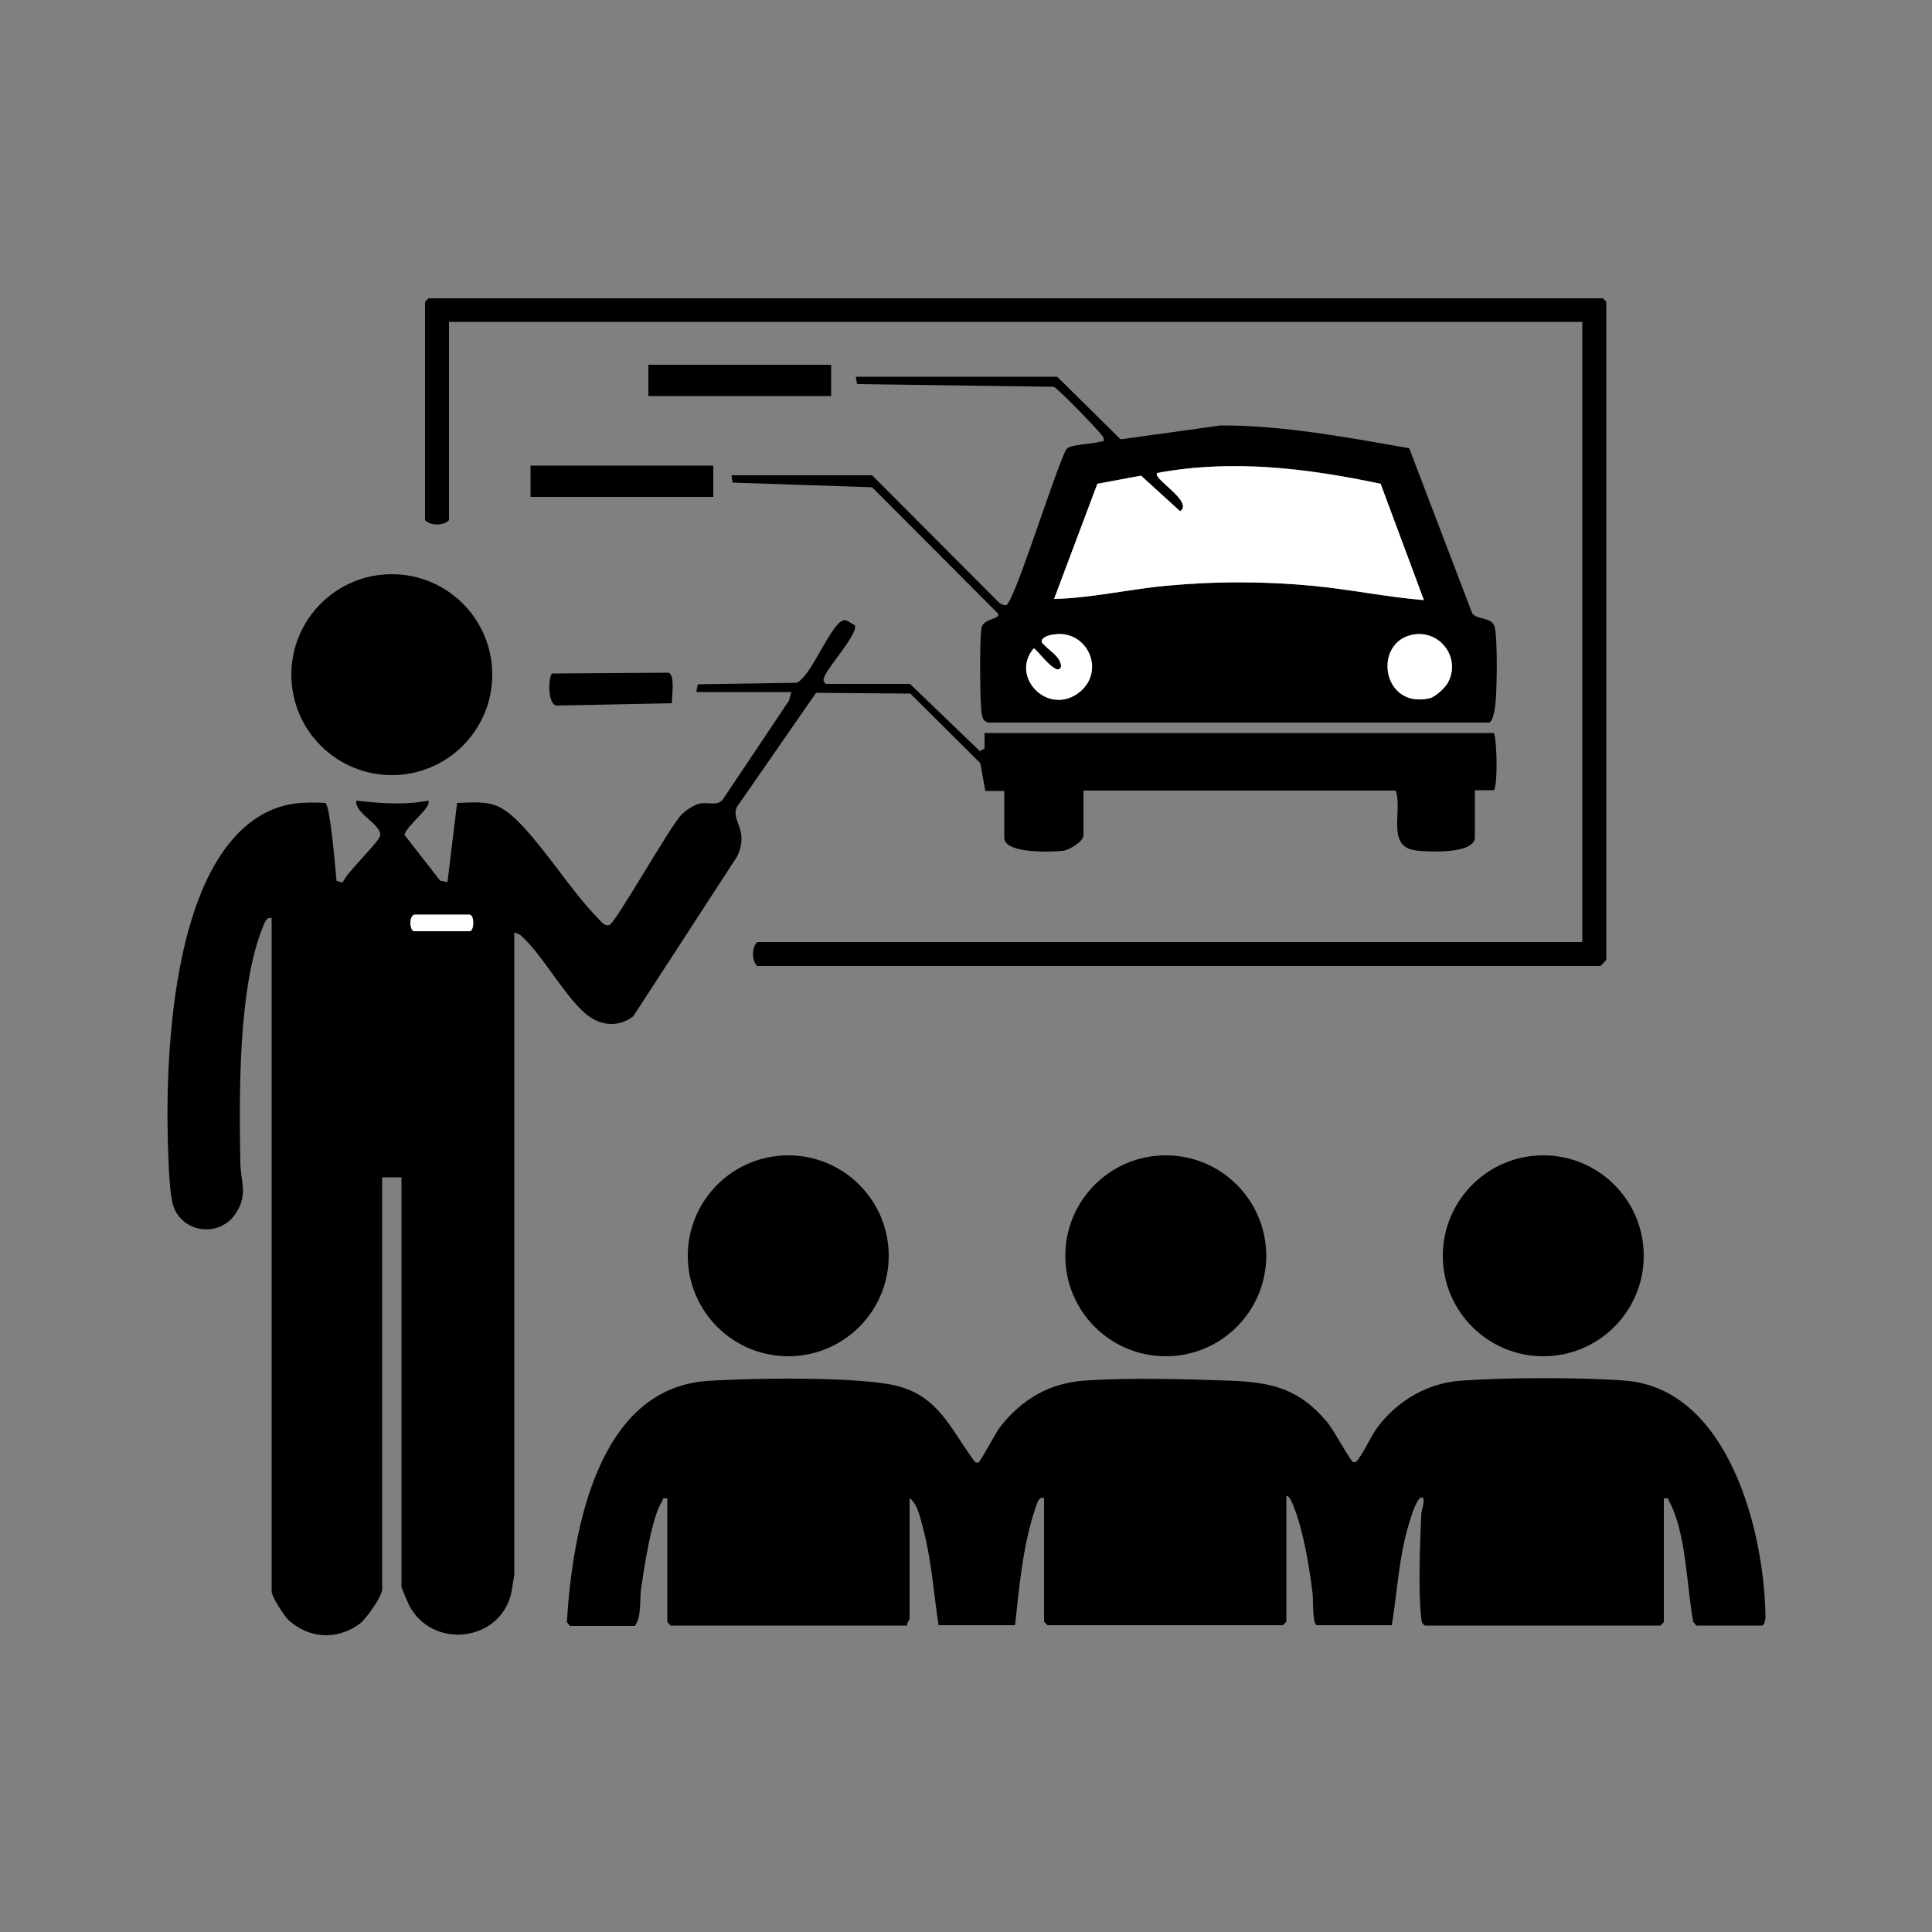 <?xml version="1.0" encoding="UTF-8"?>
<svg xmlns="http://www.w3.org/2000/svg" id="Layer_2" data-name="Layer 2" viewBox="0 0 50 50">
  <rect x="0" y="0" width="50" height="50" fill="#808080" stroke="none"/>
  <defs>
    <style>
      .cls-1 {
        fill: #fff;
      }
    </style>
  </defs>
  <path d="M18.02,17.9l.04-.19,2.56-.04c.07-.03.12-.09.17-.14.3-.33.66-1.18.94-1.42.16-.14.23,0,.39.07.11.19-.67,1.06-.77,1.3-.04.09-.07.15.03.22h2.17s1.81,1.74,1.81,1.74l.12-.07v-.4h13.18c.09.21.1,1.39,0,1.48h-.49v1.22c0,.44-1.23.38-1.52.34-.79-.09-.34-1.02-.53-1.55h-8.08v1.15c0,.17-.35.38-.53.41-.28.03-1.52.08-1.52-.34v-1.21h-.49s-.13-.72-.13-.72l-1.81-1.8-2.44-.02-2.06,2.97c-.13.37.33.58.02,1.26l-2.69,4.14c-.39.3-.86.25-1.23-.06-.58-.5-1.11-1.52-1.68-2.03-.04-.03-.11-.06-.17-.08v16.62s-.07.46-.09.53c-.33,1.22-2.03,1.4-2.63.27-.03-.06-.2-.46-.2-.49v-10.59h-.5v10.66c0,.18-.41.77-.59.9-.58.42-1.3.38-1.83-.1-.11-.1-.44-.61-.44-.74v-17.43c-.14-.04-.19.14-.23.24-.64,1.57-.61,4.36-.58,6.07,0,.5.21.82-.11,1.32-.42.66-1.41.52-1.63-.2-.08-.25-.11-.89-.12-1.18-.11-2.43.03-7.7,2.52-8.98.51-.26.98-.28,1.54-.25.13.08.26,1.73.29,2.02l.16.04c.09-.26.95-1.05.97-1.22.03-.29-.66-.56-.62-.9.59.07,1.27.12,1.86,0,.12.16-.59.67-.61.89l.92,1.18.19.04.25-2.05c.74-.03,1.03-.06,1.56.46.73.73,1.36,1.78,2.08,2.52.08.08.17.22.3.18.16-.05,1.57-2.56,1.87-2.86.1-.1.29-.23.42-.27.27-.08.46.07.64-.11l1.72-2.57.06-.22h-2.42ZM10.72,23.67c-.15.06-.11.43,0,.43h1.43c.13,0,.13-.43,0-.43h-1.43Z"></path>
  <path d="M43.9,42.07l-.08-.1c-.17-.91-.18-2.3-.62-3.11-.04-.07,0-.1-.14-.08v3.2l-.09.09h-6.09c-.09-.05-.09-.12-.1-.21-.08-.68-.03-1.89,0-2.62,0-.16.08-.3.06-.46-.18-.21-.46.96-.48,1.04-.17.74-.22,1.5-.34,2.24h-1.94c-.12-.02-.09-.68-.11-.82-.08-.66-.24-1.64-.49-2.25-.03-.08-.1-.27-.19-.28v3.26l-.09.09h-6.09l-.09-.09v-3.2c-.14-.05-.18.14-.22.25-.33.97-.42,2.03-.53,3.04h-1.98c-.13-.84-.18-1.68-.4-2.5-.07-.26-.14-.64-.35-.79v3.14s-.08.09-.06.16h-6.12l-.09-.09v-3.2c-.14-.03-.1.02-.14.08-.27.42-.46,1.72-.54,2.26-.04.3.02.71-.16.96h-1.68l-.08-.1c.14-2.28.76-6.03,3.62-6.24,1.14-.08,3.68-.11,4.76.09,1.2.23,1.51,1.08,2.12,1.92.04.05.06.12.15.1.05-.01.45-.78.57-.93.56-.71,1.26-1.12,2.17-1.19,1.1-.08,2.61-.04,3.73,0s1.83.2,2.57,1.09c.15.18.6,1.01.66,1.02.08.02.11-.05.15-.1.2-.28.32-.62.57-.92.53-.63,1.25-1.03,2.08-1.09,1.17-.08,3.06-.09,4.23,0,2.68.2,3.62,3.91,3.64,6.13,0,.07-.03.21-.1.21h-1.68Z"></path>
  <path d="M27.37,9.76l1.63,1.61,2.6-.36c1.64,0,3.27.31,4.87.59l1.63,4.27c.12.18.51.09.58.35.08.29.06,1.55.03,1.9-.01.13-.05.54-.17.58h-12.97c-.14-.05-.15-.14-.17-.27-.04-.33-.05-1.88,0-2.18.05-.25.5-.22.43-.37l-3.26-3.27-3.61-.12-.03-.19h3.64l3.29,3.3s.12.08.18.06c.21-.06,1.3-3.6,1.56-4.04.12-.13.66-.12.87-.19.06-.02.11.04.09-.1-.02-.09-1.19-1.29-1.29-1.32l-5.09-.07-.03-.19h5.19ZM36.85,15.53l-1.12-3.01c-1.91-.41-3.84-.64-5.78-.28-.16.13.96.75.59.99l-1.01-.92-1.13.21-1.12,2.98c.95-.02,1.93-.25,2.89-.34,1.28-.12,2.51-.12,3.79,0,.97.09,1.92.3,2.89.37ZM27.27,16.42c-.09.01-.32.08-.3.2.15.21.48.35.5.62-.09.34-.64-.46-.71-.46-.61.72.36,1.7,1.12,1.18s.28-1.68-.6-1.54ZM36.59,16.42c-1.07.17-.84,1.94.41,1.65.14-.03.4-.27.47-.4.35-.63-.18-1.36-.88-1.25Z"></path>
  <path d="M40.95,24.36V8.33H11.62v5.13c-.13.15-.49.15-.62,0v-5.65l.09-.09h30.39l.09.09v17.03s-.14.16-.16.16h-21.81c-.15-.13-.15-.49,0-.62h21.34Z"></path>
  <circle cx="39.94" cy="32.5" r="2.6"></circle>
  <circle cx="10.14" cy="17.46" r="2.6"></circle>
  <circle cx="20.4" cy="32.5" r="2.6"></circle>
  <circle cx="30.17" cy="32.5" r="2.6"></circle>
  <rect x="13.73" y="12.05" width="4.73" height=".81"></rect>
  <rect x="16.78" y="9.44" width="4.73" height=".81"></rect>
  <path d="M17.39,18.2l-2.99.06c-.24-.04-.21-.76-.11-.83l3.01-.02c.18.06.08.62.09.79Z"></path>
  <path class="cls-1" d="M10.72,23.67h1.43c.13,0,.13.43,0,.43h-1.43c-.11,0-.15-.37,0-.43Z"></path>
  <path class="cls-1" d="M36.85,15.53c-.97-.08-1.92-.28-2.89-.37-1.28-.12-2.51-.12-3.79,0-.96.09-1.94.32-2.89.34l1.12-2.98,1.13-.21,1.01.92c.37-.24-.74-.86-.59-.99,1.94-.36,3.87-.12,5.78.28l1.12,3.01Z"></path>
  <path class="cls-1" d="M36.59,16.42c.7-.11,1.22.63.88,1.25-.07.13-.33.37-.47.4-1.25.29-1.48-1.48-.41-1.65Z"></path>
  <path class="cls-1" d="M27.27,16.42c.89-.14,1.39,1,.6,1.54s-1.73-.46-1.12-1.18c.07,0,.63.8.71.46-.02-.27-.35-.42-.5-.62-.03-.13.21-.19.3-.2Z"></path>
</svg>
